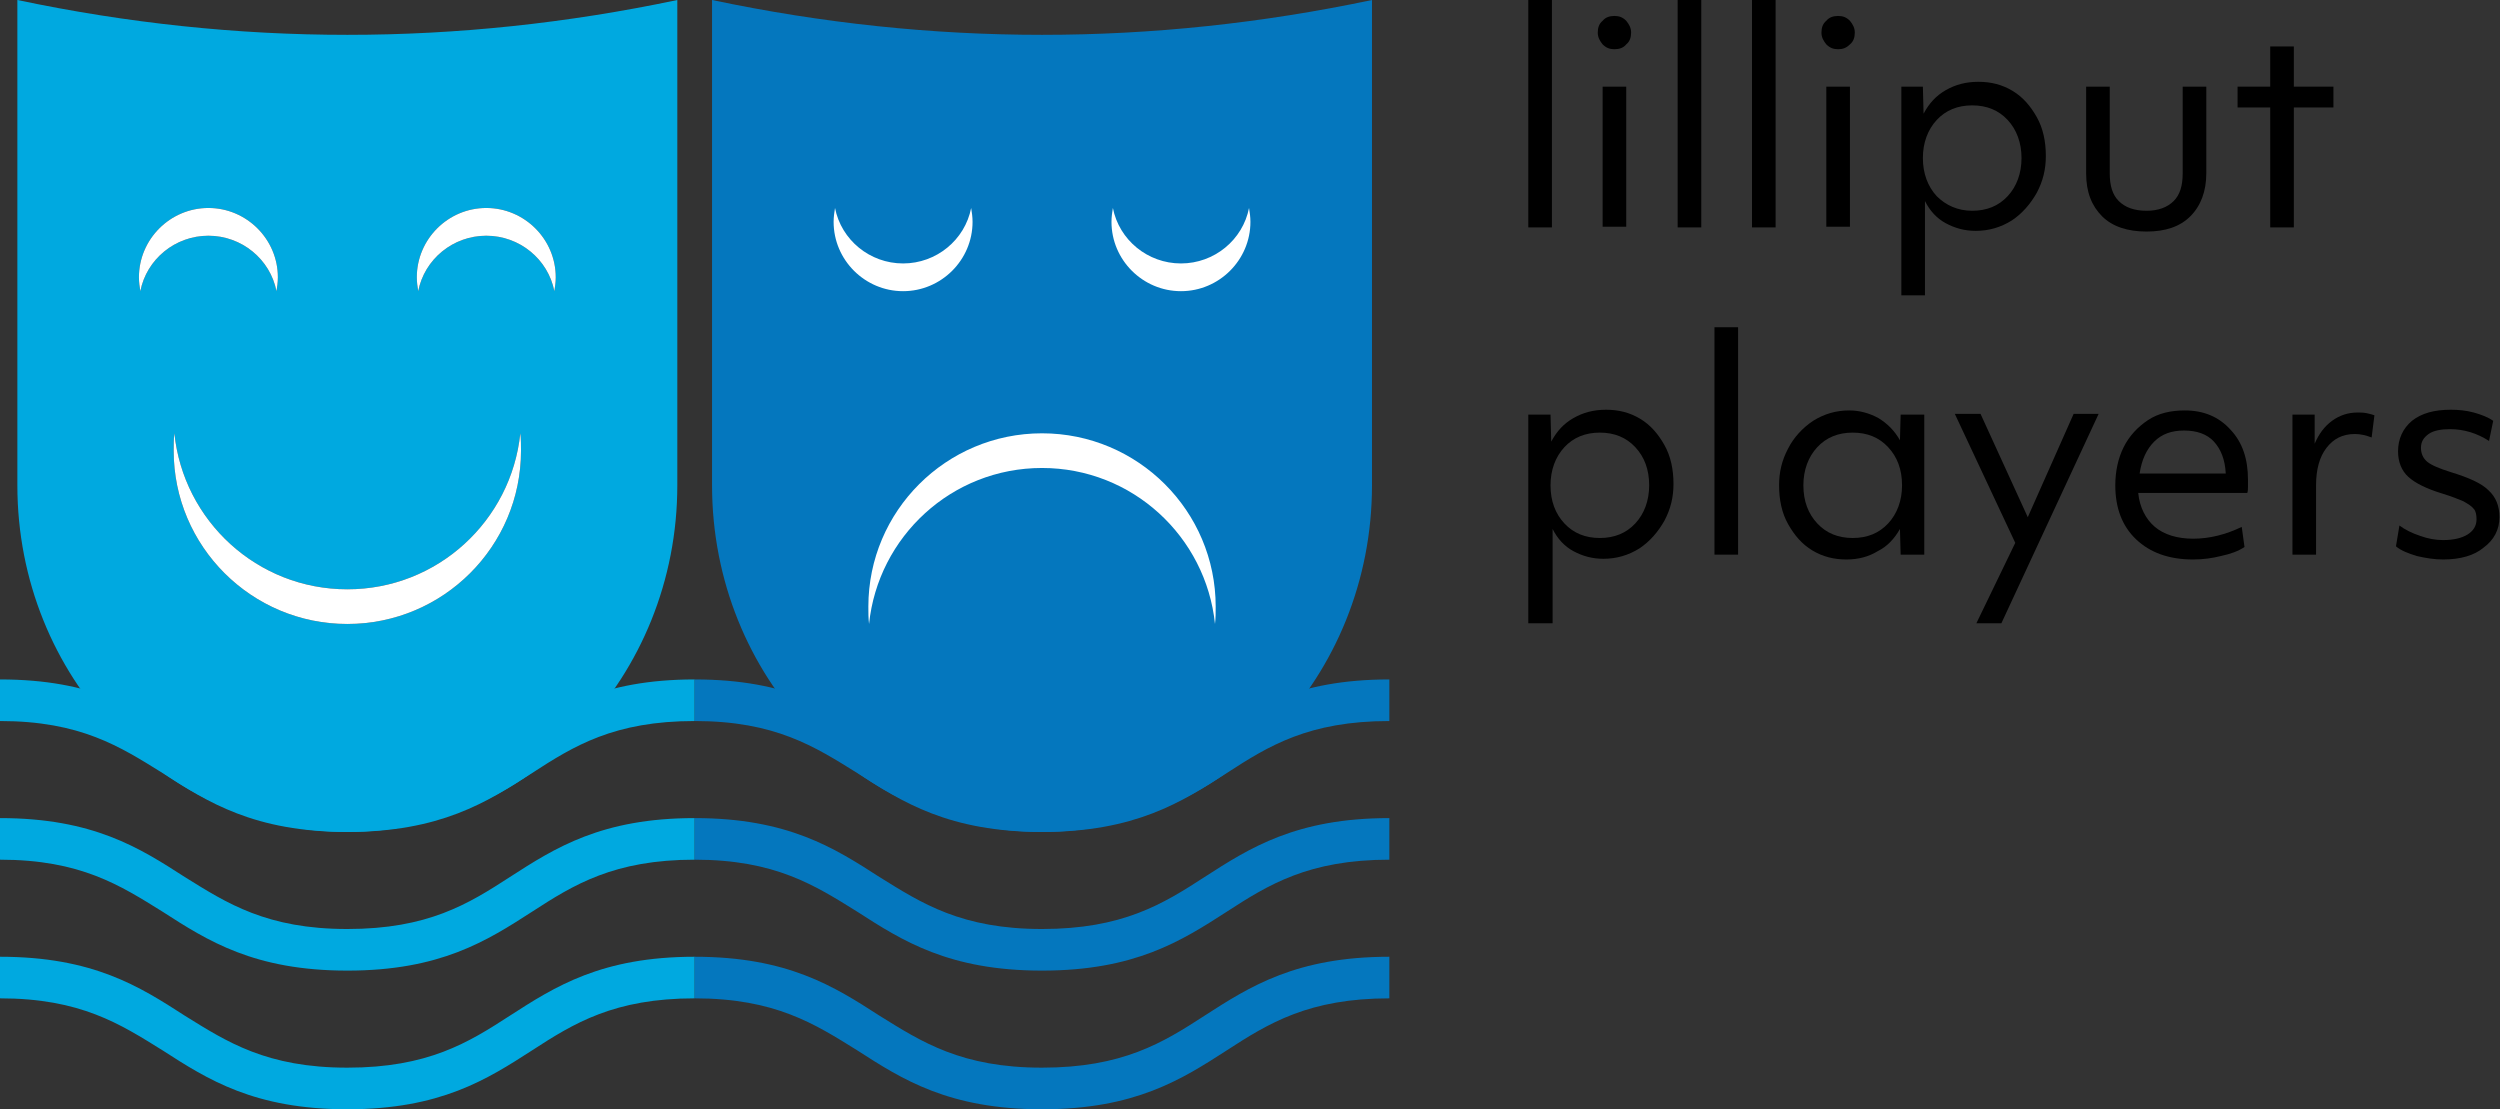 <svg width="151" height="67" xmlns="http://www.w3.org/2000/svg" xmlns:xlink="http://www.w3.org/1999/xlink" xml:space="preserve" overflow="hidden"><rect width="100%" height="100%" fill="#333333" stroke="none"/><g><path d="M92.125 0 93.549 0 93.549 13.735 92.125 13.735 92.125 0Z" transform="scale(1.002 1)"/><path d="M97.317 2.973C97.024 2.973 96.815 2.889 96.606 2.68 96.438 2.471 96.312 2.261 96.312 1.968 96.312 1.675 96.396 1.424 96.606 1.256 96.773 1.047 97.024 0.963 97.317 0.963 97.611 0.963 97.82 1.047 98.029 1.256 98.197 1.466 98.323 1.675 98.323 1.968 98.323 2.261 98.239 2.513 98.029 2.68 97.862 2.889 97.611 2.973 97.317 2.973ZM96.606 5.234 98.029 5.234 98.029 13.693 96.606 13.693 96.606 5.234Z" transform="scale(1.002 1)"/><path d="M101.128 0 102.552 0 102.552 13.735 101.128 13.735 101.128 0Z" transform="scale(1.002 1)"/><path d="M105.609 0 107.033 0 107.033 13.735 105.609 13.735 105.609 0Z" transform="scale(1.002 1)"/><path d="M110.801 2.973C110.508 2.973 110.299 2.889 110.089 2.68 109.922 2.471 109.796 2.261 109.796 1.968 109.796 1.675 109.88 1.424 110.089 1.256 110.257 1.047 110.508 0.963 110.801 0.963 111.094 0.963 111.304 1.047 111.513 1.256 111.681 1.466 111.806 1.675 111.806 1.968 111.806 2.261 111.722 2.513 111.513 2.68 111.304 2.889 111.094 2.973 110.801 2.973ZM110.089 5.234 111.513 5.234 111.513 13.693 110.089 13.693 110.089 5.234Z" transform="scale(1.002 1)"/><path d="M114.57 5.234 115.91 5.234 115.952 6.867C116.287 6.239 116.706 5.779 117.292 5.444 117.878 5.109 118.506 4.941 119.26 4.941 120.014 4.941 120.684 5.109 121.312 5.486 121.94 5.862 122.401 6.407 122.778 7.077 123.154 7.747 123.322 8.543 123.322 9.422 123.322 10.217 123.154 10.929 122.778 11.641 122.401 12.311 121.898 12.898 121.27 13.316 120.6 13.735 119.888 13.944 119.092 13.944 118.422 13.944 117.836 13.777 117.292 13.484 116.747 13.191 116.329 12.73 116.036 12.144L116.036 17.839 114.612 17.839 114.612 5.234ZM118.883 12.73C119.762 12.73 120.474 12.437 121.019 11.851 121.563 11.264 121.856 10.469 121.856 9.547 121.856 8.626 121.563 7.831 121.019 7.244 120.474 6.658 119.762 6.365 118.883 6.365 118.004 6.365 117.292 6.658 116.747 7.244 116.203 7.831 115.91 8.626 115.91 9.547 115.91 10.469 116.203 11.264 116.747 11.851 117.292 12.395 118.004 12.73 118.883 12.73Z" transform="scale(1.002 1)"/><path d="M129.394 13.986C128.263 13.986 127.342 13.693 126.714 13.065 126.086 12.437 125.751 11.599 125.751 10.469L125.751 5.234 127.174 5.234 127.174 10.469C127.174 11.223 127.342 11.767 127.719 12.144 128.096 12.521 128.64 12.73 129.394 12.73 130.106 12.73 130.65 12.521 131.027 12.144 131.404 11.767 131.571 11.223 131.571 10.469L131.571 5.234 132.995 5.234 132.995 10.469C132.995 11.557 132.66 12.437 132.032 13.065 131.404 13.693 130.524 13.986 129.394 13.986Z" transform="scale(1.002 1)"/><path d="M136.847 6.491 134.879 6.491 134.879 5.234 136.847 5.234 136.847 2.806 138.271 2.806 138.271 5.234 140.658 5.234 140.658 6.491 138.271 6.491 138.271 13.735 136.847 13.735 136.847 6.491Z" transform="scale(1.002 1)"/><path d="M92.125 25.041 93.465 25.041 93.507 26.674C93.842 26.046 94.261 25.586 94.847 25.251 95.433 24.916 96.061 24.748 96.815 24.748 97.569 24.748 98.239 24.916 98.867 25.293 99.495 25.669 99.956 26.214 100.332 26.884 100.709 27.554 100.877 28.349 100.877 29.229 100.877 30.024 100.709 30.736 100.332 31.448 99.956 32.118 99.453 32.704 98.825 33.123 98.155 33.542 97.443 33.751 96.647 33.751 95.978 33.751 95.391 33.584 94.847 33.291 94.302 32.998 93.884 32.537 93.591 31.951L93.591 37.646 92.125 37.646 92.125 25.041ZM96.438 32.495C97.317 32.495 98.029 32.202 98.574 31.616 99.118 31.029 99.411 30.234 99.411 29.312 99.411 28.349 99.118 27.596 98.574 27.009 98.029 26.423 97.317 26.13 96.438 26.13 95.559 26.13 94.847 26.423 94.302 27.009 93.758 27.596 93.465 28.391 93.465 29.312 93.465 30.276 93.758 31.029 94.302 31.616 94.847 32.202 95.559 32.495 96.438 32.495Z" transform="scale(1.002 1)"/><path d="M103.347 19.765 104.771 19.765 104.771 33.5 103.347 33.5 103.347 19.765Z" transform="scale(1.002 1)"/><path d="M111.304 33.793C110.55 33.793 109.88 33.626 109.252 33.249 108.624 32.872 108.163 32.328 107.786 31.657 107.409 30.988 107.242 30.192 107.242 29.312 107.242 28.517 107.409 27.805 107.786 27.093 108.121 26.423 108.666 25.837 109.294 25.418 109.964 24.999 110.676 24.79 111.471 24.79 112.099 24.79 112.686 24.957 113.23 25.251 113.774 25.586 114.193 26.004 114.528 26.591L114.57 25.041 115.994 25.041 115.994 33.5 114.57 33.5 114.528 31.951C114.193 32.537 113.774 32.998 113.188 33.291 112.644 33.626 112.016 33.793 111.304 33.793ZM111.681 32.495C112.56 32.495 113.272 32.202 113.816 31.616 114.361 31.029 114.654 30.234 114.654 29.312 114.654 28.349 114.361 27.596 113.816 27.009 113.272 26.423 112.56 26.13 111.681 26.13 110.801 26.13 110.089 26.423 109.545 27.009 109.001 27.596 108.707 28.391 108.707 29.312 108.707 30.276 109.001 31.029 109.545 31.616 110.089 32.202 110.801 32.495 111.681 32.495Z" transform="scale(1.002 1)"/><path d="M121.479 32.788 117.836 24.999 119.386 24.999 122.233 31.239 124.997 24.999 126.504 24.999 120.642 37.646 119.134 37.646 121.479 32.788Z" transform="scale(1.002 1)"/><path d="M132.199 33.793C130.734 33.793 129.603 33.374 128.766 32.579 127.928 31.783 127.509 30.694 127.509 29.312 127.509 28.475 127.677 27.679 128.012 27.009 128.347 26.339 128.849 25.795 129.478 25.376 130.106 24.957 130.859 24.79 131.697 24.79 132.827 24.79 133.749 25.167 134.461 25.962 135.172 26.716 135.507 27.721 135.507 28.977 135.507 29.145 135.507 29.271 135.507 29.396 135.507 29.522 135.507 29.648 135.466 29.773L128.891 29.773C128.975 30.652 129.352 31.364 129.896 31.825 130.441 32.286 131.236 32.537 132.199 32.537 133.204 32.537 134.167 32.286 135.131 31.825L135.298 33.039C134.921 33.291 134.461 33.458 133.874 33.584 133.372 33.709 132.827 33.793 132.199 33.793ZM134.167 28.601C134.126 27.763 133.874 27.135 133.456 26.674 133.037 26.214 132.409 26.004 131.655 26.004 130.901 26.004 130.315 26.214 129.854 26.674 129.394 27.135 129.101 27.763 128.975 28.601L134.167 28.601Z" transform="scale(1.002 1)"/><path d="M138.188 25.041 139.527 25.041 139.527 26.8C139.779 26.214 140.114 25.753 140.574 25.418 141.035 25.083 141.537 24.916 142.124 24.916 142.291 24.916 142.459 24.916 142.668 24.957 142.878 24.999 143.003 25.041 143.129 25.083L142.961 26.423C142.626 26.297 142.291 26.214 141.956 26.214 141.202 26.214 140.658 26.507 140.239 27.051 139.821 27.596 139.611 28.349 139.611 29.312L139.611 33.5 138.188 33.5 138.188 25.041Z" transform="scale(1.002 1)"/><path d="M147.274 33.793C146.73 33.793 146.228 33.709 145.683 33.584 145.139 33.416 144.72 33.249 144.427 32.998L144.636 31.741C144.971 31.992 145.39 32.202 145.892 32.369 146.353 32.537 146.814 32.621 147.274 32.621 147.902 32.621 148.405 32.495 148.74 32.286 149.075 32.076 149.284 31.783 149.284 31.364 149.284 31.113 149.242 30.862 149.117 30.736 148.991 30.569 148.782 30.443 148.489 30.276 148.196 30.15 147.777 29.983 147.232 29.815 146.269 29.522 145.599 29.187 145.181 28.81 144.762 28.433 144.553 27.889 144.553 27.261 144.553 26.507 144.846 25.879 145.39 25.418 145.976 24.957 146.73 24.748 147.735 24.748 148.196 24.748 148.656 24.79 149.117 24.916 149.577 25.041 149.996 25.209 150.289 25.418L150.038 26.633C149.326 26.172 148.531 25.921 147.693 25.921 147.149 25.921 146.688 26.004 146.395 26.214 146.102 26.423 145.934 26.674 145.934 27.051 145.934 27.386 146.06 27.679 146.311 27.889 146.562 28.098 147.065 28.308 147.735 28.517 148.824 28.852 149.577 29.187 149.996 29.606 150.457 30.024 150.666 30.569 150.666 31.239 150.666 31.992 150.331 32.621 149.703 33.081 149.159 33.542 148.321 33.793 147.274 33.793Z" transform="scale(1.002 1)"/><path d="M41.875 57.788C36.264 57.788 33.458 59.588 30.736 61.347 28.224 62.98 25.795 64.487 20.938 64.487 16.08 64.487 13.693 62.938 11.139 61.347 8.417 59.588 5.611 57.788 0 57.788L0 60.3C4.857 60.3 7.244 61.849 9.799 63.441 12.521 65.199 15.326 67 20.938 67 26.549 67 29.354 65.199 32.076 63.441 34.589 61.807 37.017 60.3 41.875 60.3L41.875 57.788 41.875 57.788Z" fill="#00A9E0" transform="scale(1.002 1)"/><path d="M72.611 61.347C70.099 62.98 67.67 64.487 62.812 64.487 57.955 64.487 55.568 62.938 53.014 61.347 50.292 59.588 47.486 57.788 41.875 57.788L41.875 60.3 41.875 60.3C46.733 60.3 49.119 61.849 51.674 63.441 54.396 65.199 57.201 67 62.812 67 68.424 67 71.229 65.199 73.951 63.441 76.464 61.807 78.892 60.3 83.75 60.3L83.75 57.788C78.139 57.788 75.333 59.588 72.611 61.347Z" fill="#0477BE" transform="scale(1.002 1)"/><path d="M41.875 41.038C36.264 41.038 33.458 42.838 30.736 44.597 28.224 46.23 25.795 47.737 20.938 47.737 16.08 47.737 13.693 46.188 11.139 44.597 8.417 42.838 5.611 41.038 0 41.038L0 43.55C4.857 43.55 7.244 45.099 9.799 46.691 12.521 48.449 15.326 50.25 20.938 50.25 26.549 50.25 29.354 48.449 32.076 46.691 34.589 45.057 37.017 43.55 41.875 43.55L41.875 41.038 41.875 41.038Z" fill="#00A9E0" transform="scale(1.002 1)"/><path d="M72.611 44.597C70.099 46.23 67.67 47.737 62.812 47.737 57.955 47.737 55.568 46.188 53.014 44.597 50.292 42.838 47.486 41.038 41.875 41.038L41.875 43.55 41.875 43.55C46.733 43.55 49.119 45.099 51.674 46.691 54.396 48.449 57.201 50.25 62.812 50.25 68.424 50.25 71.229 48.449 73.951 46.691 76.464 45.057 78.892 43.55 83.75 43.55L83.75 41.038C78.139 41.038 75.333 42.838 72.611 44.597Z" fill="#0477BE" transform="scale(1.002 1)"/><path d="M41.875 49.413C36.264 49.413 33.458 51.213 30.736 52.972 28.224 54.605 25.795 56.112 20.938 56.112 16.08 56.112 13.693 54.563 11.139 52.972 8.417 51.213 5.611 49.413 0 49.413L0 51.925C4.857 51.925 7.244 53.474 9.799 55.066 12.521 56.824 15.326 58.625 20.938 58.625 26.549 58.625 29.354 56.824 32.076 55.066 34.589 53.432 37.017 51.925 41.875 51.925L41.875 49.413 41.875 49.413Z" fill="#00A9E0" transform="scale(1.002 1)"/><path d="M72.611 52.972C70.099 54.605 67.67 56.112 62.812 56.112 57.955 56.112 55.568 54.563 53.014 52.972 50.292 51.213 47.486 49.413 41.875 49.413L41.875 51.925 41.875 51.925C46.733 51.925 49.119 53.474 51.674 55.066 54.396 56.824 57.201 58.625 62.812 58.625 68.424 58.625 71.229 56.824 73.951 55.066 76.464 53.432 78.892 51.925 83.75 51.925L83.75 49.413C78.139 49.413 75.333 51.213 72.611 52.972Z" fill="#0477BE" transform="scale(1.002 1)"/><path d="M1.047 0 1.047 29.312C1.047 40.87 9.966 50.25 20.938 50.25 31.909 50.25 40.828 40.87 40.828 29.312L40.828 0C27.554 2.806 14.321 2.806 1.047 0ZM12.562 12.562C14.866 12.562 16.75 14.447 16.75 16.75 16.75 17.043 16.708 17.336 16.666 17.587 16.289 15.661 14.572 14.238 12.562 14.238 10.553 14.238 8.836 15.661 8.459 17.587 8.417 17.336 8.375 17.043 8.375 16.75 8.375 14.447 10.259 12.562 12.562 12.562ZM25.209 17.587C25.167 17.336 25.125 17.043 25.125 16.75 25.125 14.447 27.009 12.562 29.312 12.562 31.616 12.562 33.5 14.447 33.5 16.75 33.5 17.043 33.458 17.336 33.416 17.587 33.039 15.661 31.323 14.238 29.312 14.238 27.302 14.238 25.586 15.661 25.209 17.587ZM20.938 37.688C15.159 37.688 10.469 32.998 10.469 27.219 10.469 26.884 10.469 26.507 10.511 26.172 11.055 31.448 15.494 35.594 20.938 35.594 26.381 35.594 30.82 31.448 31.364 26.172 31.406 26.507 31.406 26.884 31.406 27.219 31.406 32.998 26.716 37.688 20.938 37.688Z" fill="#00A9E0" transform="scale(1.002 1)"/><path d="M31.364 26.172C30.82 31.448 26.381 35.594 20.938 35.594 15.494 35.594 11.055 31.448 10.511 26.172 10.469 26.507 10.469 26.884 10.469 27.219 10.469 32.998 15.159 37.688 20.938 37.688 26.716 37.688 31.406 32.998 31.406 27.219 31.406 26.884 31.406 26.507 31.364 26.172Z" fill="#FFFFFF" transform="scale(1.002 1)"/><path d="M12.562 14.238C14.572 14.238 16.289 15.661 16.666 17.587 16.708 17.336 16.75 17.043 16.75 16.75 16.75 14.447 14.866 12.562 12.562 12.562 10.259 12.562 8.375 14.447 8.375 16.75 8.375 17.043 8.417 17.336 8.459 17.587 8.836 15.661 10.553 14.238 12.562 14.238Z" fill="#FFFFFF" transform="scale(1.002 1)"/><path d="M33.416 17.587C33.458 17.336 33.5 17.043 33.5 16.75 33.5 14.447 31.616 12.562 29.312 12.562 27.009 12.562 25.125 14.447 25.125 16.75 25.125 17.043 25.167 17.336 25.209 17.587 25.586 15.661 27.302 14.238 29.312 14.238 31.323 14.238 33.039 15.661 33.416 17.587Z" fill="#FFFFFF" transform="scale(1.002 1)"/><path d="M42.922 0 42.922 29.312C42.922 40.87 51.841 50.25 62.812 50.25 73.784 50.25 82.703 40.87 82.703 29.312L82.703 0C69.429 2.806 56.196 2.806 42.922 0Z" fill="#0477BE" transform="scale(1.002 1)"/><path d="M62.812 28.266C68.256 28.266 72.695 32.411 73.239 37.688 73.281 37.352 73.281 36.976 73.281 36.641 73.281 30.862 68.591 26.172 62.812 26.172 57.034 26.172 52.344 30.862 52.344 36.641 52.344 36.976 52.344 37.352 52.386 37.688 52.93 32.411 57.369 28.266 62.812 28.266Z" fill="#FFFFFF" transform="scale(1.002 1)"/><path d="M54.438 15.912C52.428 15.912 50.711 14.489 50.334 12.562 50.292 12.814 50.25 13.107 50.25 13.4 50.25 15.703 52.134 17.587 54.438 17.587 56.741 17.587 58.625 15.703 58.625 13.4 58.625 13.107 58.583 12.814 58.541 12.562 58.164 14.489 56.447 15.912 54.438 15.912Z" fill="#FFFFFF" transform="scale(1.002 1)"/><path d="M71.188 15.912C69.177 15.912 67.461 14.489 67.084 12.562 67.042 12.814 67 13.107 67 13.4 67 15.703 68.884 17.587 71.188 17.587 73.491 17.587 75.375 15.703 75.375 13.4 75.375 13.107 75.333 12.814 75.291 12.562 74.914 14.489 73.198 15.912 71.188 15.912Z" fill="#FFFFFF" transform="scale(1.002 1)"/></g></svg>